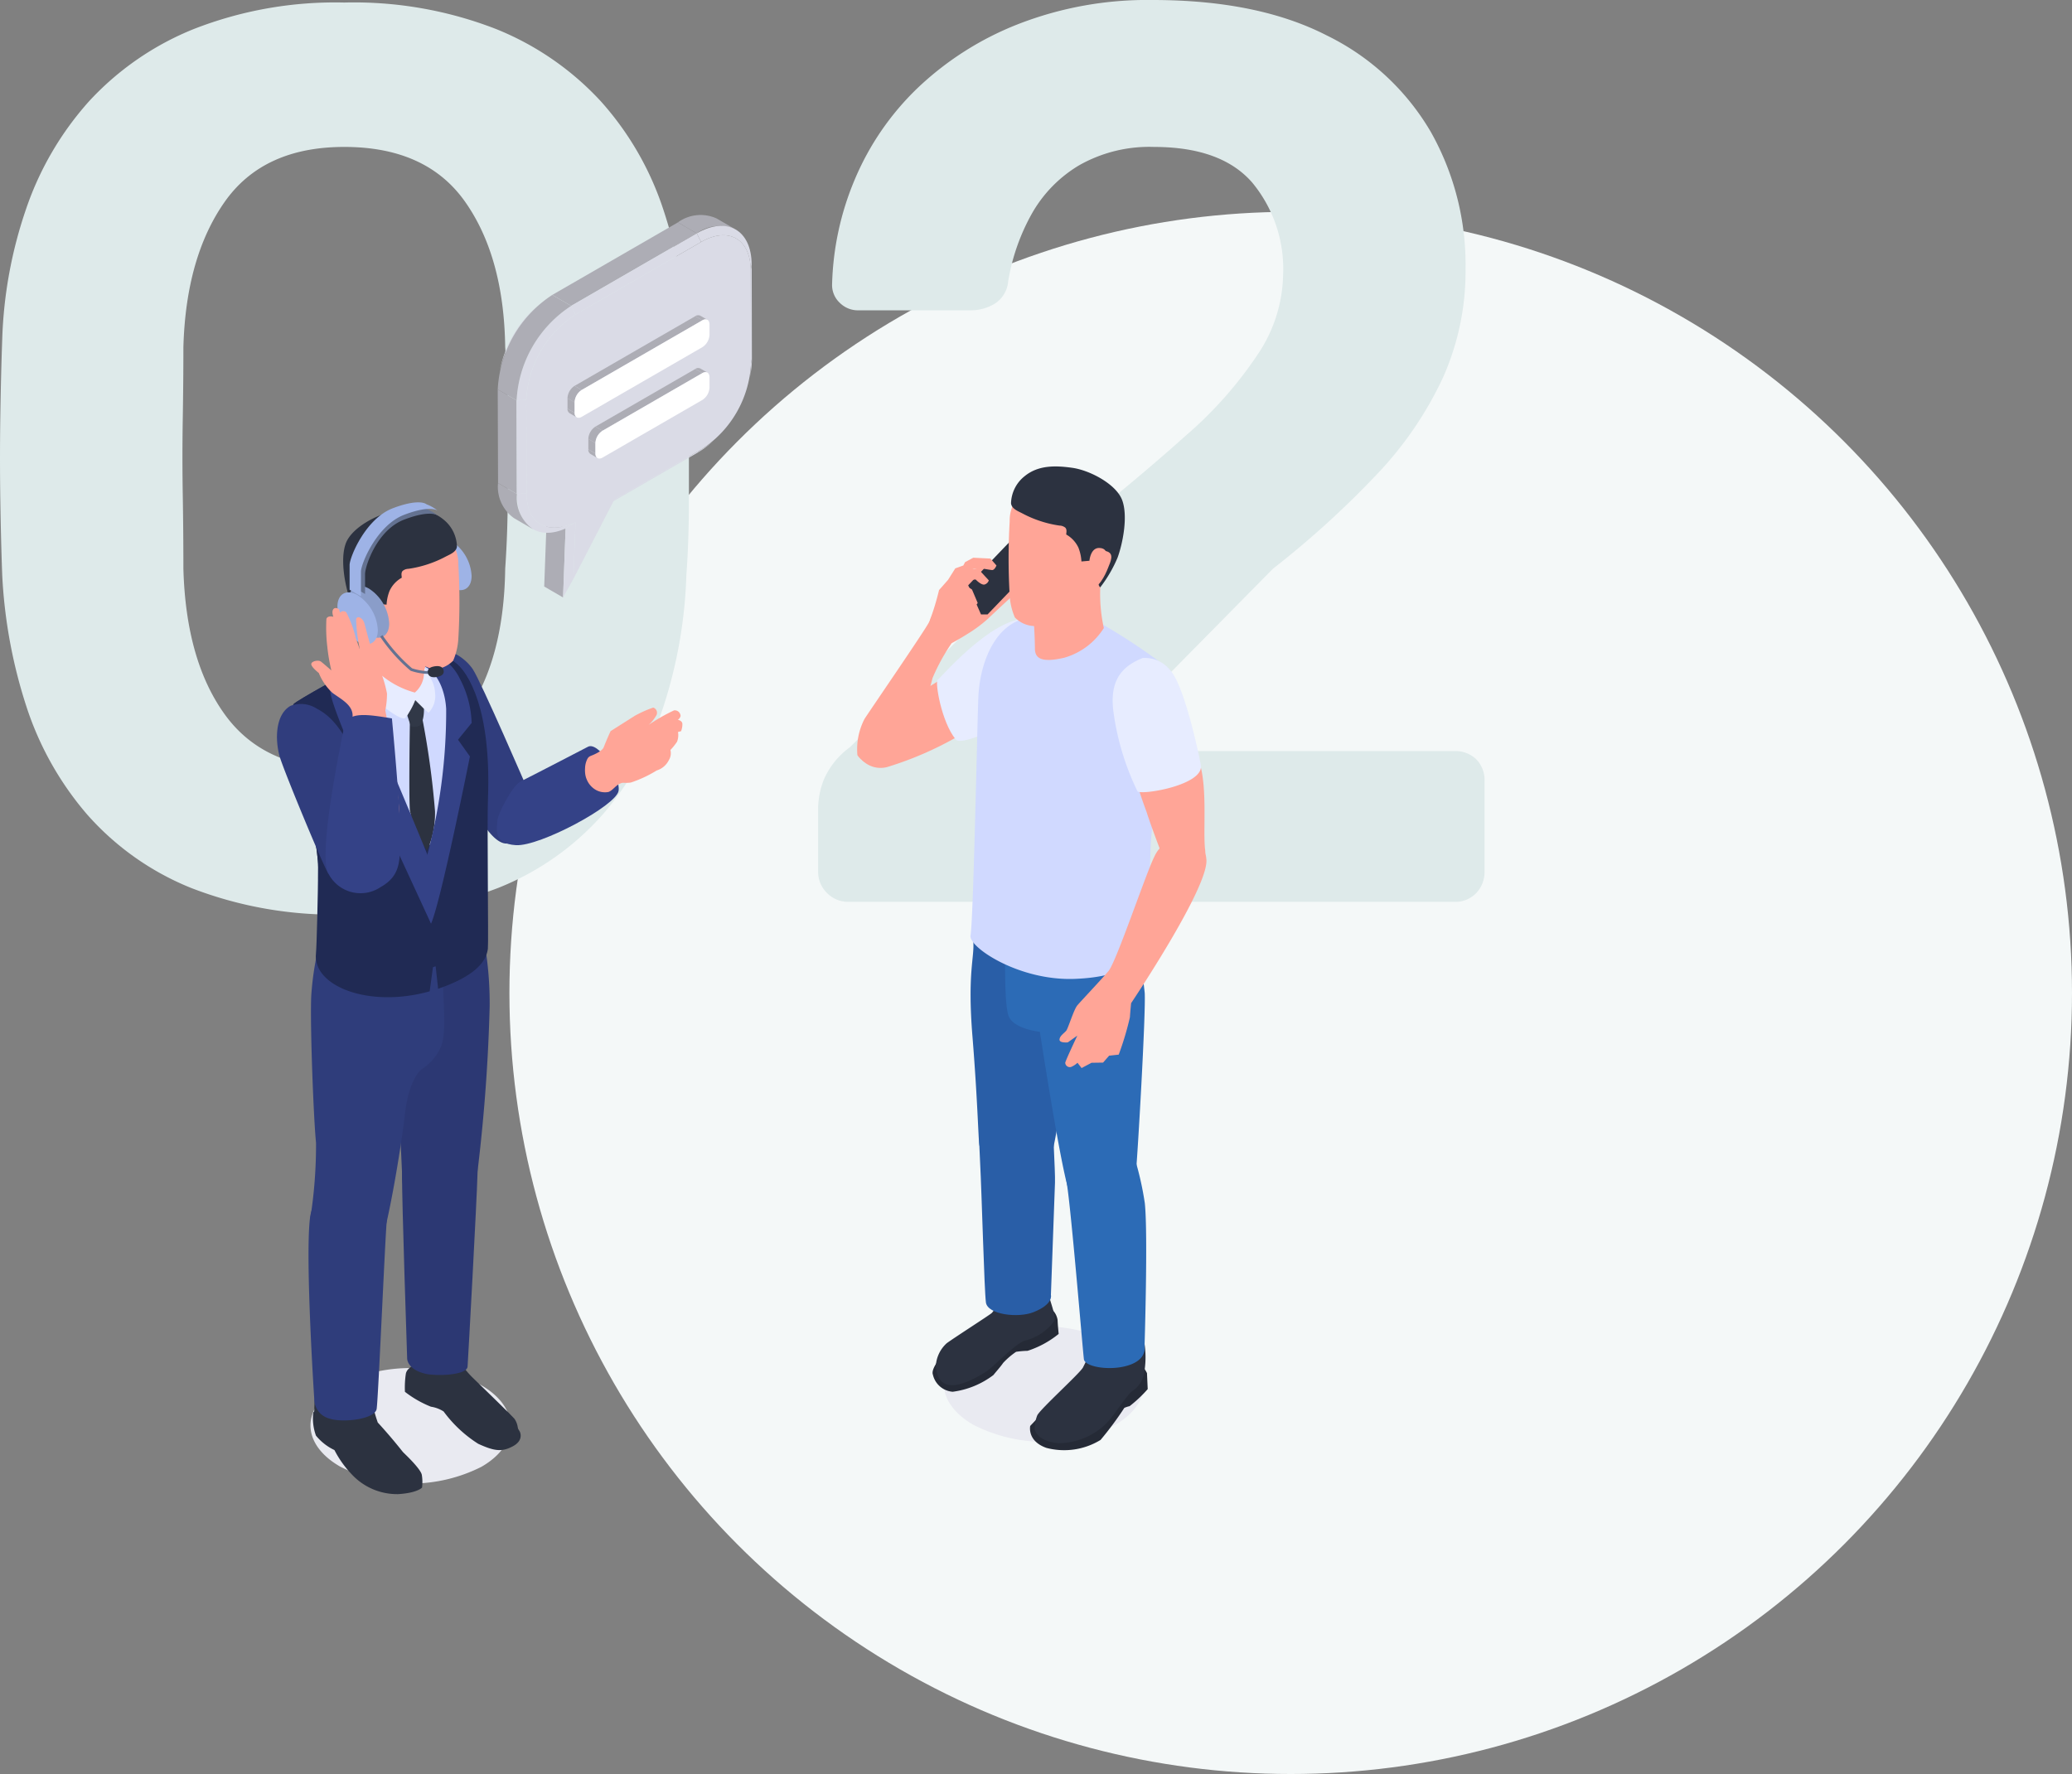 <svg xmlns="http://www.w3.org/2000/svg" xmlns:xlink="http://www.w3.org/1999/xlink" width="196.25" height="168.069" viewBox="0 0 196.25 168.069">
  <rect x="0" y="0" width="196.25" height="168.069" fill="#808080" stroke="none"/>
  <defs>
    <clipPath id="clip-path">
      <rect id="長方形_3899" data-name="長方形 3899" width="88.032" height="121.203" fill="none"/>
    </clipPath>
  </defs>
  <g id="グループ_29148" data-name="グループ 29148" transform="translate(-903.75 -6936.195)">
    <circle id="楕円形_46" data-name="楕円形 46" cx="74" cy="74" r="74" transform="translate(952 6956.264)" fill="#f4f8f8"/>
    <path id="パス_30367" data-name="パス 30367" d="M39.36,1.2A37.455,37.455,0,0,1,24.84-1.32,26.137,26.137,0,0,1,15-8.28,29.749,29.749,0,0,1,9.24-18.54,47.785,47.785,0,0,1,6.96-30.96q-.12-3.24-.18-7.14t0-7.86q.06-3.96.18-7.32A41.941,41.941,0,0,1,9.24-65.7a29.51,29.51,0,0,1,5.94-10.14,27.38,27.38,0,0,1,9.9-6.84A36.752,36.752,0,0,1,39.36-85.2a37.1,37.1,0,0,1,14.4,2.52,27.38,27.38,0,0,1,9.9,6.84A28.761,28.761,0,0,1,69.54-65.7a43.238,43.238,0,0,1,2.22,12.42q.24,3.36.24,7.32v7.86q0,3.9-.24,7.14A44.629,44.629,0,0,1,69.6-18.54,29.75,29.75,0,0,1,63.84-8.28a26.05,26.05,0,0,1-9.9,6.96A37.913,37.913,0,0,1,39.36,1.2Zm0-13.8q7.8,0,11.46-5.1T54.6-31.56q.24-3.48.24-7.02v-7.14q0-3.6-.24-6.84-.12-8.52-3.78-13.74T39.36-71.52q-7.68,0-11.34,5.22t-3.9,13.74q0,3.24-.06,6.84t0,7.14q.06,3.54.06,7.02.24,8.76,3.96,13.86T39.36-12.6ZM87.12,0a2.777,2.777,0,0,1-2.04-.84,2.777,2.777,0,0,1-.84-2.04V-9a7.83,7.83,0,0,1,.54-2.58,7.459,7.459,0,0,1,2.46-3.06L106.2-33.48q7.92-6.24,12.78-10.62a37.876,37.876,0,0,0,7.08-8.04,13.922,13.922,0,0,0,2.22-7.26,12.819,12.819,0,0,0-2.94-8.76q-2.94-3.36-9.3-3.36a13.463,13.463,0,0,0-7.08,1.74,12.46,12.46,0,0,0-4.5,4.62,19.686,19.686,0,0,0-2.22,6.36,2.771,2.771,0,0,1-1.32,2.16,4.413,4.413,0,0,1-2.16.6H88.08a2.442,2.442,0,0,1-1.8-.72,2.3,2.3,0,0,1-.72-1.68,27.319,27.319,0,0,1,2.16-10.02,25.9,25.9,0,0,1,5.94-8.64,29.293,29.293,0,0,1,9.54-6.06,33.684,33.684,0,0,1,12.72-2.28q9.96,0,16.5,3.36a23.191,23.191,0,0,1,9.84,9.12A25.6,25.6,0,0,1,145.56-60a24.735,24.735,0,0,1-2.16,10.38,34.331,34.331,0,0,1-6.24,9.12,88.577,88.577,0,0,1-9.84,8.94L110.28-14.28h34.2a2.838,2.838,0,0,1,2.1.78,2.838,2.838,0,0,1,.78,2.1v8.52a2.889,2.889,0,0,1-.78,2.04,2.727,2.727,0,0,1-2.1.84Z" transform="translate(897 7021.635)" fill="#deeaea"/>
    <g id="グループ_13177" data-name="グループ 13177" transform="translate(929.984 6956.552)">
      <g id="グループ_13176" data-name="グループ 13176" transform="translate(0 0)" clip-path="url(#clip-path)">
        <path id="パス_11643" data-name="パス 11643" d="M50.239,66.109a14.811,14.811,0,0,1-13.4-.024c-3.712-2.143-3.731-5.607-.043-7.736a14.811,14.811,0,0,1,13.4.024c3.712,2.143,3.731,5.607.043,7.736" transform="translate(29.115 48.543)" fill="#e9eaf1"/>
        <path id="パス_11644" data-name="パス 11644" d="M48.694,58.682c.412-.02.831.863.831.863l.069,1.514a12.292,12.292,0,0,1-1.716,1.616,2.546,2.546,0,0,0-.5.163,31.2,31.2,0,0,1-2.249,3.035,6.6,6.6,0,0,1-5.137.753c-1.846-.659-1.527-2.078-1.527-2.078s2.178-2.356,2.7-2.469,7.529-3.4,7.529-3.4" transform="translate(32.878 50.188)" fill="#252a36"/>
        <path id="パス_11645" data-name="パス 11645" d="M44.251,55.718a1.708,1.708,0,0,1,1.061,1.327c.03.694.1,1.239.1,1.323a9.108,9.108,0,0,1-2.944,1.6,8.214,8.214,0,0,0-1.087.093,7.151,7.151,0,0,0-1.224,1.05c-.256.375-.614.763-.924,1.15a8.088,8.088,0,0,1-3.857,1.584A2.087,2.087,0,0,1,33.5,62.219c-.252-.655,1.2-2.167,1.2-2.167s3.644-2.659,4.25-2.915,5.3-1.419,5.3-1.419" transform="translate(28.624 47.653)" fill="#252a36"/>
        <path id="パス_11646" data-name="パス 11646" d="M44.3,57.806a19.429,19.429,0,0,1-1.056,2.443c-.406.647-4.063,3.946-4.321,4.521a3.519,3.519,0,0,0-.237,1.33s.2,1.124,2.262,1.3a6.494,6.494,0,0,0,4.686-2.052c.618-.69,1.788-2.49,2.256-2.863a2.566,2.566,0,0,0,1.134-1.6,8.569,8.569,0,0,0-.007-3.313c-.184-.814-4.716.236-4.716.236" transform="translate(33.083 48.973)" fill="#2c3240"/>
        <path id="パス_11647" data-name="パス 11647" d="M44.276,54.948c.032.679.763,2.239.592,2.839a4.887,4.887,0,0,1-2.707,1.85c-.853.156-3.072,2.521-3.742,2.95s-2.4,1.468-3.538,1.271-1.174-1.417-1.243-1.709a3.148,3.148,0,0,1,1.033-2.243c.776-.566,3.965-2.608,4.249-2.848s.965-1.586,1.215-1.827a25.863,25.863,0,0,1,4.141-.282" transform="translate(28.762 46.995)" fill="#2c3240"/>
        <path id="パス_11648" data-name="パス 11648" d="M35.666,37.1c.121,1.555-.566,2.967-.08,8.983s.557,9.694.653,10.3S38,59.712,40.4,59.363s2.685-1.835,2.686-1.935A61.007,61.007,0,0,0,44.3,49.4c.022-2.532-.482-10.271-.482-10.271Z" transform="translate(30.285 31.728)" fill="#295ea7"/>
        <path id="パス_11649" data-name="パス 11649" d="M35.82,44.762c-.006.609-.033,3.234.139,6.579s.4,12.263.557,13.414,3.044,1.5,4.5.922c1.928-.761,1.655-1.631,1.655-1.631s.343-9.556.386-10.638-.286-5.913-.15-5.944-7.082-2.7-7.082-2.7" transform="translate(30.632 38.283)" fill="#295ea7"/>
        <path id="パス_11650" data-name="パス 11650" d="M37.145,39.335c.095.811-.041,4.694.353,6.015s2.991,1.581,2.991,1.581,2.171,14.169,2.87,15.358,3.1,1.174,4.15.442,1.933-1.189,2.082-2.573.944-15.03.827-16.922a60.053,60.053,0,0,0-1.286-7.508c-.262-.848-11.987,3.608-11.987,3.608" transform="translate(31.769 30.463)" fill="#2c6bb6"/>
        <path id="パス_11651" data-name="パス 11651" d="M40.448,45.387c.163,4.493-.49,4.783-.05,7.59S41.915,68.925,42.01,69.6s2.078,1.039,3.67.718c2.336-.471,2.07-1.833,2.07-1.833s.341-10.736.03-13.664a29.385,29.385,0,0,0-1.718-6.445Z" transform="translate(34.418 38.817)" fill="#2c6bb6"/>
        <path id="パス_11652" data-name="パス 11652" d="M34.185,26.247c2.378-1.592,4.98-3.117,4.98-3.117S41,26,40.87,27.5s-.673,1.3-1.7,2a32.507,32.507,0,0,1-6.909,3.028,2.445,2.445,0,0,1-2.39-.659Z" transform="translate(25.543 19.782)" fill="#ffa597"/>
        <path id="パス_11653" data-name="パス 11653" d="M42.116,20.626c-3.336-.009-8.069,5.6-8.352,5.777s.34,3.985,1.7,5.651c.7.853,6.716-2.5,6.716-2.5s2.23-8.922-.067-8.928" transform="translate(28.82 17.64)" fill="#e7ecff"/>
        <path id="パス_11654" data-name="パス 11654" d="M44.4,20.736s-1.839,1.7-2.4,2.243a12.977,12.977,0,0,1-1.95,1.436c-.7.447-1.458.852-1.458.852a18.476,18.476,0,0,0-1.816,3.319,24.4,24.4,0,0,1-2.356,6.056c-1.143,1.683-2.041,2.132-3.028,2.176a2.119,2.119,0,0,1-1.727-.942,6.233,6.233,0,0,1,.673-3.43c.56-.876,5.787-8.479,6.1-9.152S37.6,20.511,37.6,20.511l2.265-1.883a6.247,6.247,0,0,1,2.8-.7c.961.2,1.727,2.8,1.727,2.8" transform="translate(25.31 15.311)" fill="#ffa597"/>
        <path id="パス_11655" data-name="パス 11655" d="M39.461,16.568c-.05,0-4.172,4.356-4.172,4.356L36.5,23.683h.623l4.121-4.289Z" transform="translate(30.181 14.169)" fill="#2c3240"/>
        <path id="パス_11656" data-name="パス 11656" d="M44.273,20.411a11.458,11.458,0,0,0-3.378.347c-2.887.358-4.625,3.839-4.753,7.692-.122,3.642-.468,20.966-.733,22.373-.208,1.1,4.584,4.317,9.866,4.117s6.234-2.061,6.7-3.137.336-8.579.6-10.766,2.445-14.582,1.586-15.5a56.66,56.66,0,0,0-6.839-4.519,7.862,7.862,0,0,0-3.059-.6" transform="translate(30.279 17.442)" fill="#d0d9ff"/>
        <path id="パス_11657" data-name="パス 11657" d="M38.559,22.821a40.974,40.974,0,0,1,.252,4.223c.067.622.369,1.312,2.792.74a6.55,6.55,0,0,0,3.735-2.809A14.971,14.971,0,0,1,45,21.122c.236-1.009,1.345-3.33.824-4.44s-7.267,6.139-7.267,6.139" transform="translate(32.978 14.168)" fill="#ffa597"/>
        <path id="パス_11658" data-name="パス 11658" d="M38.547,14.552a3.585,3.585,0,0,0-1.093,2.659,59.7,59.7,0,0,0,0,7.015,6.056,6.056,0,0,0,.492,2.093,2.7,2.7,0,0,0,1.9.816C40,27.125,44.1,25.5,44.5,24.511s1.4-4.544,1.126-6.427-.638-3.33-2-4.037-5.08.5-5.08.5" transform="translate(31.945 11.824)" fill="#ffa597"/>
        <path id="パス_11659" data-name="パス 11659" d="M42.7,19.29a2.775,2.775,0,0,1,1.161,1.245,4.186,4.186,0,0,1,.286,1.312l.757-.067s.1-1.228.924-1.211.826.74.5,1.38a4.619,4.619,0,0,0-.6,1.75c0,.469.2.6.2.6a12.538,12.538,0,0,0,1.647-2.826c.488-1.347.993-3.887.438-5.417s-3.061-2.842-4.711-3.078-3.252-.256-4.532.788a3.382,3.382,0,0,0-1.291,2.581c.07.523.675.735,1.093.957a10.582,10.582,0,0,0,1.7.722,10.5,10.5,0,0,0,1.8.421.908.908,0,0,1,.551.2c.161.178.1.427.082.642" transform="translate(32.047 10.989)" fill="#2c3240"/>
        <path id="パス_11660" data-name="パス 11660" d="M42.024,18.207c.106-.642.215-1.217,1.113-1.022s.445,1.02.21,1.627-.926,2.085-1.733,1.9.41-2.5.41-2.5" transform="translate(35.355 14.664)" fill="#ffa597"/>
        <path id="パス_11661" data-name="パス 11661" d="M43.568,28.21A38.991,38.991,0,0,0,45.1,33.26c.532,1.711,2.221,6.022,2.221,6.022s3.566-.573,3.332-2.39.269-6.056-.607-8.512-6.475-.171-6.475-.171" transform="translate(37.262 23.299)" fill="#ffa597"/>
        <path id="パス_11662" data-name="パス 11662" d="M50.952,31.881A3.058,3.058,0,0,0,48.933,33.6c-.774,1.514-3.6,9.957-4.339,10.833s-2.625,2.859-2.961,3.263-.859,2.154-1.043,2.388-.623.488-.64.842.787.269.787.269l.9-.64s-1.109,2.338-1.145,2.573a.433.433,0,0,0,.573.388,2.044,2.044,0,0,0,.588-.388l.388.5.941-.5,1.095-.017.571-.655.909-.1a28.113,28.113,0,0,0,1.059-3.532c.05-.724.117-1.345.117-1.345S54.05,36.591,53.863,33.9s-2.911-2.019-2.911-2.019" transform="translate(34.168 27.202)" fill="#ffa597"/>
        <path id="パス_11663" data-name="パス 11663" d="M36.315,20.918c.033,0,.538.358.538.358s.291.724.618.729a.363.363,0,0,0,.391-.213l-.538-1.267-.776-.516-.805.046.907-.438,1.02-.045s.5.527.82.482a.6.6,0,0,0,.425-.4l-.829-.9-.7-.167.853-.069s.729.135.976.158.425-.432.425-.432l-.571-.655-1.627-.08-.774.416-.167.319-.763.275-.685,1.089-.852.965a24.2,24.2,0,0,1-.827,2.753,1.25,1.25,0,0,0,.85,1.429c.718.124,1.223-.8,1.223-.8l.134-2.21Z" transform="translate(28.506 14.973)" fill="#ffa597"/>
        <path id="パス_11664" data-name="パス 11664" d="M45.516,22.634c-1.614.666-3.256,1.788-2.764,5.2a24.774,24.774,0,0,0,2.263,7.438c.358.384,6.349-.586,6-2.5-.148-.835-1.551-7.553-2.9-8.968a3.032,3.032,0,0,0-2.607-1.161" transform="translate(36.488 19.342)" fill="#e7ecff"/>
        <path id="パス_11665" data-name="パス 11665" d="M17.908,68.24a14.811,14.811,0,0,1-13.4-.024C.795,66.073.776,62.609,4.465,60.479a14.805,14.805,0,0,1,13.4.024c3.712,2.143,3.731,5.607.043,7.736" transform="translate(1.463 50.365)" fill="#e9eaf1"/>
        <path id="パス_11666" data-name="パス 11666" d="M11.483,59.257a8.847,8.847,0,0,0,1.15,1.438s3.466,3.351,4.019,3.955a1.839,1.839,0,0,1,.26,1.588s-1.267,1.278-2.416.859a7.892,7.892,0,0,1-3.345-2.644c-.462-.872-3.189-2.1-3.189-2.1s-1.245-.672-1.135-1.766a23.111,23.111,0,0,1,.57-2.829Z" transform="translate(5.832 49.398)" fill="#2c3240"/>
        <path id="パス_11667" data-name="パス 11667" d="M7.282,60.408a15.978,15.978,0,0,0,.635,2.417A49.759,49.759,0,0,1,11.7,67.484c.31.761-.035,1.046-.035,1.046a6.3,6.3,0,0,1-3.254.364A6.114,6.114,0,0,1,4.851,66.2a20.983,20.983,0,0,0-2.67-2.987c-.466-.531-.2-2.9-.2-2.9Z" transform="translate(1.629 51.585)" fill="#2c3240"/>
        <path id="パス_11668" data-name="パス 11668" d="M8.6,58.626c-.694-.065-1.846.31-1.978,1.043a8.928,8.928,0,0,0-.085,1.7A10.092,10.092,0,0,0,9,62.78a3.07,3.07,0,0,1,1.2.451,12.125,12.125,0,0,0,3.278,3.063c1.486.677,2.219.809,3.291.23s.649-1.382.649-1.382l-1.052-1.775Z" transform="translate(5.582 50.134)" fill="#2c3240"/>
        <path id="パス_11669" data-name="パス 11669" d="M10.5,65.33s1.534,1.438,1.646,2.015a4.275,4.275,0,0,1,.022,1.213s-.455.514-2.282.618a5.863,5.863,0,0,1-4.39-1.889A9.76,9.76,0,0,1,3.869,65a5.042,5.042,0,0,1-1.748-1.367,4.792,4.792,0,0,1-.256-2.191l.508-.618,3.3.77Z" transform="translate(1.572 52.021)" fill="#2c3240"/>
        <path id="パス_11670" data-name="パス 11670" d="M13.966,35.546a33.448,33.448,0,0,1,1.16,9.059,164.667,164.667,0,0,1-1.5,18.31c-.384,1.783-5.217,1.775-6.063.236a4.274,4.274,0,0,1-.72-2.377s-.5-12.056-.9-13.69.922-9.475.922-9.475Z" transform="translate(5.019 30.401)" fill="#2c3873"/>
        <path id="パス_11671" data-name="パス 11671" d="M12.809,46.663c.271,2.367.787,1.725.725,4.241s-.883,17.471-.941,18.3-2.933.924-3.987.681c-1.746-.406-1.735-1.429-1.735-1.429s-.51-15.052-.488-17.642,6.425-4.154,6.425-4.154" transform="translate(5.46 39.909)" fill="#2c3873"/>
        <path id="パス_11672" data-name="パス 11672" d="M14.175,39.377c.108,3.792.477,6.7-.1,8.119a4.793,4.793,0,0,1-1.848,2.139s-1.187.894-1.56,4.23S8.972,64.971,8.288,66.321s-4.089.954-5.2.289-1.4-2.753-1.4-2.753a44.647,44.647,0,0,0,.56-7.28c-.221-2.095-.568-10.809-.458-13.818A27.43,27.43,0,0,1,2.87,36.624Z" transform="translate(1.451 31.323)" fill="#2f3d7b"/>
        <path id="パス_11673" data-name="パス 11673" d="M7.922,49.415c.239,1.816,1.236,2.455,1.095,3.714s-.8,16.77-.954,17.746S4.9,72.211,3.623,71.8a1.915,1.915,0,0,1-1.471-1.876s-.879-13.345-.4-17.159,6.165-3.347,6.165-3.347" transform="translate(1.378 42.247)" fill="#2f3d7b"/>
        <path id="パス_11674" data-name="パス 11674" d="M13.216,27.022c.4.471,2.354,3.62,2.872,4.592s.492,4.4-.113,4.85a1.8,1.8,0,0,1-1.952-.178c-.269-.291-5.091-5.384-5.607-7.312s2.4-2.67,2.4-2.67Z" transform="translate(7.146 22.496)" fill="#344287"/>
        <path id="パス_11675" data-name="パス 11675" d="M9.149,22.327c1.108-.358,2.583.584,3.33,1.664s5.262,11.542,5.262,11.542,1.462,4.857-2.013,5S7.077,22.5,7.077,22.5Z" transform="translate(6.053 19.029)" fill="#303d7d"/>
        <path id="パス_11676" data-name="パス 11676" d="M19.847,27.192c1.009-.555,3.113,2.766,2.911,4.167s-7.469,5.288-9.723,5.152-1.766-1.664-1.766-2.271,1.43-3.388,2.221-3.772,6.358-3.276,6.358-3.276" transform="translate(9.599 23.203)" fill="#344287"/>
        <path id="パス_11677" data-name="パス 11677" d="M15.86,31.9a2.156,2.156,0,0,1-.108-.417,2.8,2.8,0,0,1-.02-.6,2.06,2.06,0,0,1,.21-.842c.134-.25.254-.271.492-.369.3-.126.935-.421,1.065-.755.314-.807.651-1.525.651-1.525l2.3-1.458a10.934,10.934,0,0,1,1.738-.774.516.516,0,0,1,.314.7,3.588,3.588,0,0,1-.751.941,17.559,17.559,0,0,1,2.412-1.378.554.554,0,0,1,.616.538.62.62,0,0,1-.258.358s.393.058.427.371a1.792,1.792,0,0,1-.124.707l-.291.078a1.709,1.709,0,0,1-.089.92,5.781,5.781,0,0,1-.629.785,1.231,1.231,0,0,1-.145.954,1.912,1.912,0,0,1-1.156.985,11.412,11.412,0,0,1-2.456,1.145c-.729.089-.672-.067-1.065.124s-.653.625-1.048.768a1.768,1.768,0,0,1-1.482-.4,2.007,2.007,0,0,1-.6-.857" transform="translate(13.449 21.519)" fill="#ffa597"/>
        <path id="パス_11678" data-name="パス 11678" d="M8.253,23.138c-2.145,1.124-7.02,3.8-7.375,4.18C.363,27.87,3.224,40.058,3.2,42.751s.323,6.7.338,7.3c.041,1.6,4.833,4.152,10.864,2.087,4.031-1.38,4.174-2.939,4.286-3.783.072-.553.126-10.083.217-12.466.323-8.4-1.414-11.59-2.8-12.553-2.482-1.727-3.364-.9-4.119-.82s-3.737.622-3.737.622" transform="translate(0.698 19.028)" fill="#202a54"/>
        <path id="パス_11679" data-name="パス 11679" d="M3.2,42.751C3.224,40.057.363,27.87.879,27.319c.354-.38,5.228-3.057,7.375-4.182,0,0,2.981-.545,3.737-.622s1.636-.907,4.119.822c1.384.961,3.5,4.579,3.174,12.976-.091,2.382.065,13.634-.007,14.185-.111.846-.668,2.408-4.7,3.788,0,0,.406,0-.013,0l-.343-3.1-.458,3.347c-5.772,1.616-11.119-.493-10.768-3.61.067-.59.186-5.482.208-8.176" transform="translate(0.698 19.029)" fill="#202a54"/>
        <path id="パス_11680" data-name="パス 11680" d="M10.24,22.682c2.275,1.4,3.7,2.666,3.263,7.122a99.822,99.822,0,0,1-1.926,10.709s-1.354-1.356-4.36-7.942c-1.775-3.892-3.725-7.477-3.7-8.258S4.71,22.981,4.9,22.682s5.339,0,5.339,0" transform="translate(3.012 19.285)" fill="#d0d9ff"/>
        <path id="パス_11681" data-name="パス 11681" d="M7.932,25.566A79.976,79.976,0,0,1,9.19,34.648a8.78,8.78,0,0,1-.753,3.742A12.074,12.074,0,0,1,6.812,34.6c-.121-1.414,0-8.653,0-8.653Z" transform="translate(5.78 21.865)" fill="#2c3240"/>
        <path id="パス_11682" data-name="パス 11682" d="M7.781,25.121l.449.518a3.8,3.8,0,0,1-.224,1.43c-.241.4-1.009.267-1.009.267L6.653,26.3a14.209,14.209,0,0,1,.777-1.588c.083-.009.351.4.351.4" transform="translate(5.69 21.138)" fill="#313847"/>
        <path id="パス_11683" data-name="パス 11683" d="M12.278,42.107S8.8,33.545,6.527,28.543c-.683-1.5-1.286-2.87-1.694-3.889-.425-1.061.8-1.636.8-1.636l-.035-.4a14.226,14.226,0,0,0-2.74,2.245c-.315.432-.143,1.275.388,2.751.724,2.017,1.942,4.731,1.942,4.731l2.317,1.037L6.432,35.131l5.846,12.675Z" transform="translate(2.312 19.346)" fill="#344287"/>
        <path id="パス_11684" data-name="パス 11684" d="M8.078,41.831a52.677,52.677,0,0,0,1.9-14.209c-.065-1.4-.64-3.536-2.295-4.156s.581-1.006.581-1.006,1.905-.065,3.056,2.367a9.529,9.529,0,0,1,1.069,4.1l-1.291,1.586L12.226,32.1S9.49,45.851,8.542,47.944c-.28-3.378-.464-6.113-.464-6.113" transform="translate(6.048 19.209)" fill="#344287"/>
        <path id="パス_11685" data-name="パス 11685" d="M1.279,25.161a2.786,2.786,0,0,1,2.471.25c.874.471,1.918,1.186,3.213,3.692s1.811,3.625,1.811,3.625,1.345,1.664,0,2.186-.069.909-.54,1.43.54,1.642.54,1.642l-.842,1.583s-2.766,1.74-3.056,1.488S.631,31.3.249,29.937c-.438-1.566-.416-3.952,1.03-4.775" transform="translate(0 21.355)" fill="#303d7d"/>
        <path id="パス_11686" data-name="パス 11686" d="M10.943,25.2a10.638,10.638,0,0,0-.69,4.21c.1.547-.844,1.076-2.692.685S4,27.892,4.3,26.979a7.982,7.982,0,0,0,.3-4.328,16.946,16.946,0,0,1-.215-4.373Z" transform="translate(3.649 15.632)" fill="#ffa597"/>
        <path id="パス_11687" data-name="パス 11687" d="M9.749,26.408a2.5,2.5,0,0,0,.866-1.707c.069-.679.067-.623.067-.623a5.771,5.771,0,0,1,.6,1.052,2.913,2.913,0,0,1,.38,1.3,2.274,2.274,0,0,1-.62,1.894c-.456-.391-1.256-1.2-1.256-1.2a6.672,6.672,0,0,1-.952,1.7c-.377.295-2.568-1.321-3.863-2.753S3.881,24.05,3.883,24.074s.692-1.829.755-1.97S5,22.087,5,22.087a2.84,2.84,0,0,0,.028.965,8.329,8.329,0,0,0,4.72,3.356" transform="translate(3.31 18.847)" fill="#e7ecff"/>
        <path id="パス_11688" data-name="パス 11688" d="M7.293,18.2c0-1.213.857-1.7,1.913-1.091a4.215,4.215,0,0,1,1.915,3.3c0,1.213-.857,1.7-1.915,1.091a4.218,4.218,0,0,1-1.913-3.3" transform="translate(6.237 14.41)" fill="#8a9dc9"/>
        <path id="パス_11689" data-name="パス 11689" d="M7.873,17.868c0-1.213.857-1.7,1.915-1.091a4.218,4.218,0,0,1,1.913,3.3c0,1.213-.857,1.7-1.913,1.091a4.215,4.215,0,0,1-1.915-3.3" transform="translate(6.734 14.124)" fill="#9eb3e6"/>
        <path id="パス_11690" data-name="パス 11690" d="M11.955,16.758a3.584,3.584,0,0,1,1.093,2.657,59.7,59.7,0,0,1,0,7.015,6.058,6.058,0,0,1-.492,2.095,2.7,2.7,0,0,1-1.9.816C10.5,29.331,6.4,27.707,6,26.717S4.6,22.173,4.873,20.29s.638-3.33,2-4.037,5.08.5,5.08.5" transform="translate(4.129 13.711)" fill="#ffa597"/>
        <path id="パス_11691" data-name="パス 11691" d="M8.937,21.495A2.765,2.765,0,0,0,7.776,22.74a4.186,4.186,0,0,0-.286,1.312l-.757-.067s-.1-1.228-.926-1.211-.824.74-.5,1.38a4.594,4.594,0,0,1,.607,1.75c0,.469-.2.6-.2.6A12.463,12.463,0,0,1,4.06,23.682c-.488-1.347-.993-3.887-.438-5.417s3.061-2.842,4.709-3.078,3.254-.256,4.534.787a3.388,3.388,0,0,1,1.291,2.583c-.07.523-.675.735-1.093.957a10.654,10.654,0,0,1-1.7.722,10.5,10.5,0,0,1-1.8.421.9.9,0,0,0-.551.2c-.161.178-.1.427-.082.642" transform="translate(2.89 12.875)" fill="#2c3240"/>
        <path id="パス_11692" data-name="パス 11692" d="M5.717,20.412C5.611,19.77,5.5,19.195,4.6,19.39s-.445,1.02-.21,1.627.926,2.085,1.733,1.9-.41-2.5-.41-2.5" transform="translate(3.48 16.55)" fill="#ffa597"/>
        <path id="パス_11693" data-name="パス 11693" d="M3.667,20.3c0-1.213.855-1.7,1.913-1.091a4.218,4.218,0,0,1,1.913,3.3c0,1.213-.857,1.7-1.913,1.091a4.213,4.213,0,0,1-1.913-3.3" transform="translate(3.136 16.201)" fill="#8a9dc9"/>
        <path id="パス_11694" data-name="パス 11694" d="M3.086,20.632c0-1.213.857-1.7,1.913-1.091a4.215,4.215,0,0,1,1.915,3.3c0,1.213-.857,1.7-1.915,1.091a4.218,4.218,0,0,1-1.913-3.3" transform="translate(2.639 16.487)" fill="#9eb3e6"/>
        <path id="パス_11695" data-name="パス 11695" d="M11.893,15.735s-.62-.614-3.2.373-3.7,4.417-3.7,5.158V23.15l-1.076-.622V20.644c0-.74,1.121-4.172,3.7-5.158s3.2-.373,3.2-.373a3.753,3.753,0,0,1,1.076.622" transform="translate(3.35 12.764)" fill="#647291"/>
        <path id="パス_11696" data-name="パス 11696" d="M12.072,15.49s-.62-.614-3.2.373S4.784,20.5,4.784,21.245v2.338l-1.076-.622V20.623c0-.74,1.508-4.4,4.089-5.382s3.2-.373,3.2-.373a3.753,3.753,0,0,1,1.076.622" transform="translate(3.171 12.554)" fill="#9eb3e6"/>
        <path id="パス_11697" data-name="パス 11697" d="M9.945,25.138a5.583,5.583,0,0,1-1.792-.3,15.672,15.672,0,0,1-2.885-3.224l.219-.154a15.977,15.977,0,0,0,2.8,3.145,5.2,5.2,0,0,0,1.664.265Z" transform="translate(4.506 18.353)" fill="#647291"/>
        <path id="パス_11698" data-name="パス 11698" d="M7.708,23.685c.045.28.288.475.809.393.555-.087.731-.315.688-.6s-.276-.508-.846-.419c-.59.093-.7.341-.651.622" transform="translate(6.585 19.708)" fill="#2c3240"/>
        <path id="パス_11699" data-name="パス 11699" d="M3.929,20.112c.143-.093.455.022.479.137s.07.265.07.265a.431.431,0,0,1,.586-.037A10.186,10.186,0,0,1,5.959,22.9l.412,1.154A15.153,15.153,0,0,1,6,21.126c.143-.4.636-.058.764.34s.744,2.935,1.009,3.408a12.2,12.2,0,0,1,1.152,3.3,8.135,8.135,0,0,1-.16,1.6,85.767,85.767,0,0,1,1.317,9.423c.035,2.694-.085,5.044-.707,6.146s-4-.588-4.456-1.688a7.5,7.5,0,0,1-.312-3.84c.221-1.076,1.106-8.653,1.058-9.625s-1.143-1.512-1.9-2.07a5.246,5.246,0,0,1-1.3-1.889s-.761-.592-.711-.866.683-.38.9-.224,1,.846,1,.846a17.314,17.314,0,0,1-.384-2.25A15.2,15.2,0,0,1,3.187,21.1c.135-.354.657-.195.657-.195s-.241-.592.085-.8" transform="translate(1.496 17.171)" fill="#ffa597"/>
        <path id="パス_11700" data-name="パス 11700" d="M8.765,25.859c-2.3-.373-4.215-.707-4.519.79S1.717,38.8,2.754,40.568A3.412,3.412,0,0,0,7.68,41.85c1.987-1.121,1.837-2.575,1.87-4.935s-.785-11.056-.785-11.056" transform="translate(2.122 21.845)" fill="#344287"/>
        <path id="パス_11701" data-name="パス 11701" d="M23.092,11.484l-.276.245a8.267,8.267,0,0,1-1.352.987l.408-.341a7.581,7.581,0,0,0,1.221-.891" transform="translate(18.357 9.821)" fill="#dadbe6"/>
        <path id="パス_11702" data-name="パス 11702" d="M24.182,9.044c-.026.121-.052.241-.076.362a7.423,7.423,0,0,0,.169-1.555l.095-.529a8.3,8.3,0,0,1-.187,1.722" transform="translate(20.617 6.262)" fill="#dadbe6"/>
        <path id="パス_11703" data-name="パス 11703" d="M25.58,11.964l-.408.341-8.046,4.647.174-.206Z" transform="translate(14.647 10.232)" fill="#dadbe6"/>
        <path id="パス_11704" data-name="パス 11704" d="M24.184,3.071l.095-.529L24.3,11.41l-.095.529Z" transform="translate(20.683 2.174)" fill="#dadbe6"/>
        <path id="パス_11705" data-name="パス 11705" d="M15.43,23.031l-1.787-1.039.239-6.538,1.787,1.039Z" transform="translate(11.668 13.217)" fill="#adadb5"/>
        <path id="パス_11706" data-name="パス 11706" d="M15.584,21.056l-.978,1.764.239-6.538.935-.583Z" transform="translate(12.492 13.427)" fill="#dadbe6"/>
        <path id="パス_11707" data-name="パス 11707" d="M24.157.35l1.787,1.039a3.655,3.655,0,0,0-3.688.362L20.467.712A3.658,3.658,0,0,1,24.157.35" transform="translate(17.505 0)" fill="#adadb5"/>
        <path id="パス_11708" data-name="パス 11708" d="M21.843,2.09l-.412-.818c2.863-1.655,5.193-.327,5.2,2.965l-.095.529C26.529,1.8,24.427.6,21.843,2.09" transform="translate(18.329 0.479)" fill="#dadbe6"/>
        <path id="パス_11709" data-name="パス 11709" d="M17.8,16.963l-.935.581c-2.588,1.161-4.608-.2-4.616-3.263l.915-.054c.007,2.766,1.829,4,4.636,2.737" transform="translate(10.474 12.166)" fill="#dadbe6"/>
        <path id="パス_11710" data-name="パス 11710" d="M14.582,18.059,12.8,17.02a3.629,3.629,0,0,1-1.512-3.326l1.787,1.039a3.637,3.637,0,0,0,1.512,3.326" transform="translate(9.65 11.711)" fill="#adadb5"/>
        <path id="パス_11711" data-name="パス 11711" d="M13.082,18.821,11.3,17.782,11.27,8.914l1.787,1.039Z" transform="translate(9.639 7.623)" fill="#adadb5"/>
        <path id="パス_11712" data-name="パス 11712" d="M13.173,18.314l-.915.054L12.233,9.5l.915-.052Z" transform="translate(10.462 8.078)" fill="#dadbe6"/>
        <path id="パス_11713" data-name="パス 11713" d="M15.842,8.295,14.055,7.256,25.953.384,27.74,1.423Z" transform="translate(12.021 0.328)" fill="#adadb5"/>
        <path id="パス_11714" data-name="パス 11714" d="M15.43,8.635l-.412-.818L26.916.943l.412.82Z" transform="translate(12.844 0.806)" fill="#dadbe6"/>
        <path id="パス_11715" data-name="パス 11715" d="M11.371,10.864c.013-.067.028-.132.043-.2l.033-.163a10.918,10.918,0,0,1,3.275-5.636c.093-.082.184-.165.276-.247a12.105,12.105,0,0,0-3.627,6.245" transform="translate(9.725 3.95)" fill="#dadbe6"/>
        <path id="パス_11716" data-name="パス 11716" d="M29.288,1.681c2.584-1.493,4.686-.295,4.7,2.675l.024,8.87a10.281,10.281,0,0,1-4.664,8.082l-8.28,4.783L17.192,33.6l.2-5.356c-2.807,1.258-4.629.03-4.636-2.737l-.026-8.868A10.284,10.284,0,0,1,17.39,8.553Z" transform="translate(10.884 0.888)" fill="#dadbe6"/>
        <path id="パス_11717" data-name="パス 11717" d="M13.148,13.549l-.915.054A11.4,11.4,0,0,1,17.4,4.647l.412.82a10.281,10.281,0,0,0-4.664,8.082" transform="translate(10.462 3.974)" fill="#dadbe6"/>
        <path id="パス_11718" data-name="パス 11718" d="M13.057,14.08,11.27,13.042a11.394,11.394,0,0,1,5.167-8.954l1.787,1.039a11.394,11.394,0,0,0-5.167,8.954" transform="translate(9.639 3.496)" fill="#adadb5"/>
        <path id="パス_11719" data-name="パス 11719" d="M21.834,7.865l.672.391a.472.472,0,0,0-.479.046l-.673-.391a.48.48,0,0,1,.481-.046" transform="translate(18.262 6.687)" fill="#adadb5"/>
        <path id="パス_11720" data-name="パス 11720" d="M16.766,12.8l-.673-.391a.475.475,0,0,1-.2-.432l.673.39a.474.474,0,0,0,.2.434" transform="translate(13.595 10.241)" fill="#adadb5"/>
        <path id="パス_11721" data-name="パス 11721" d="M16.57,12.822l-.673-.391,0-.989.672.391Z" transform="translate(13.594 9.785)" fill="#adadb5"/>
        <path id="パス_11722" data-name="パス 11722" d="M16.93,13.721l-.673-.391,9.456-5.46.672.39Z" transform="translate(13.904 6.73)" fill="#adadb5"/>
        <path id="パス_11723" data-name="パス 11723" d="M16.567,12.37l-.672-.391a1.479,1.479,0,0,1,.672-1.165l.673.39a1.487,1.487,0,0,0-.673,1.167" transform="translate(13.594 9.247)" fill="#adadb5"/>
        <path id="パス_11724" data-name="パス 11724" d="M26.385,8.123c.373-.215.675-.043.677.386l0,.991a1.479,1.479,0,0,1-.672,1.165l-9.454,5.462c-.373.215-.675.043-.677-.386l0-.991a1.486,1.486,0,0,1,.673-1.165Z" transform="translate(13.904 6.867)" fill="#fff"/>
        <path id="パス_11725" data-name="パス 11725" d="M21.834,5.17l.673.391a.475.475,0,0,0-.481.046l-.673-.391a.48.48,0,0,1,.481-.046" transform="translate(18.262 4.382)" fill="#adadb5"/>
        <path id="パス_11726" data-name="パス 11726" d="M15.7,10.718l-.673-.391a.475.475,0,0,1-.2-.432l.673.391a.473.473,0,0,0,.2.432" transform="translate(12.686 8.461)" fill="#adadb5"/>
        <path id="パス_11727" data-name="パス 11727" d="M15.507,10.742l-.673-.391,0-.991.672.391Z" transform="translate(12.685 8.005)" fill="#adadb5"/>
        <path id="パス_11728" data-name="パス 11728" d="M15.867,12.165l-.673-.391,11.427-6.6.673.391Z" transform="translate(12.995 4.425)" fill="#adadb5"/>
        <path id="パス_11729" data-name="パス 11729" d="M15.5,10.289,14.831,9.9A1.486,1.486,0,0,1,15.5,8.732l.673.391a1.481,1.481,0,0,0-.673,1.165" transform="translate(12.684 7.468)" fill="#adadb5"/>
        <path id="パス_11730" data-name="パス 11730" d="M27.293,5.428c.373-.215.675-.043.677.386l0,.991A1.479,1.479,0,0,1,27.3,7.969l-11.427,6.6c-.373.215-.675.043-.677-.386l0-.991a1.482,1.482,0,0,1,.672-1.167Z" transform="translate(12.996 4.562)" fill="#fff"/>
      </g>
    </g>
  </g>
</svg>
